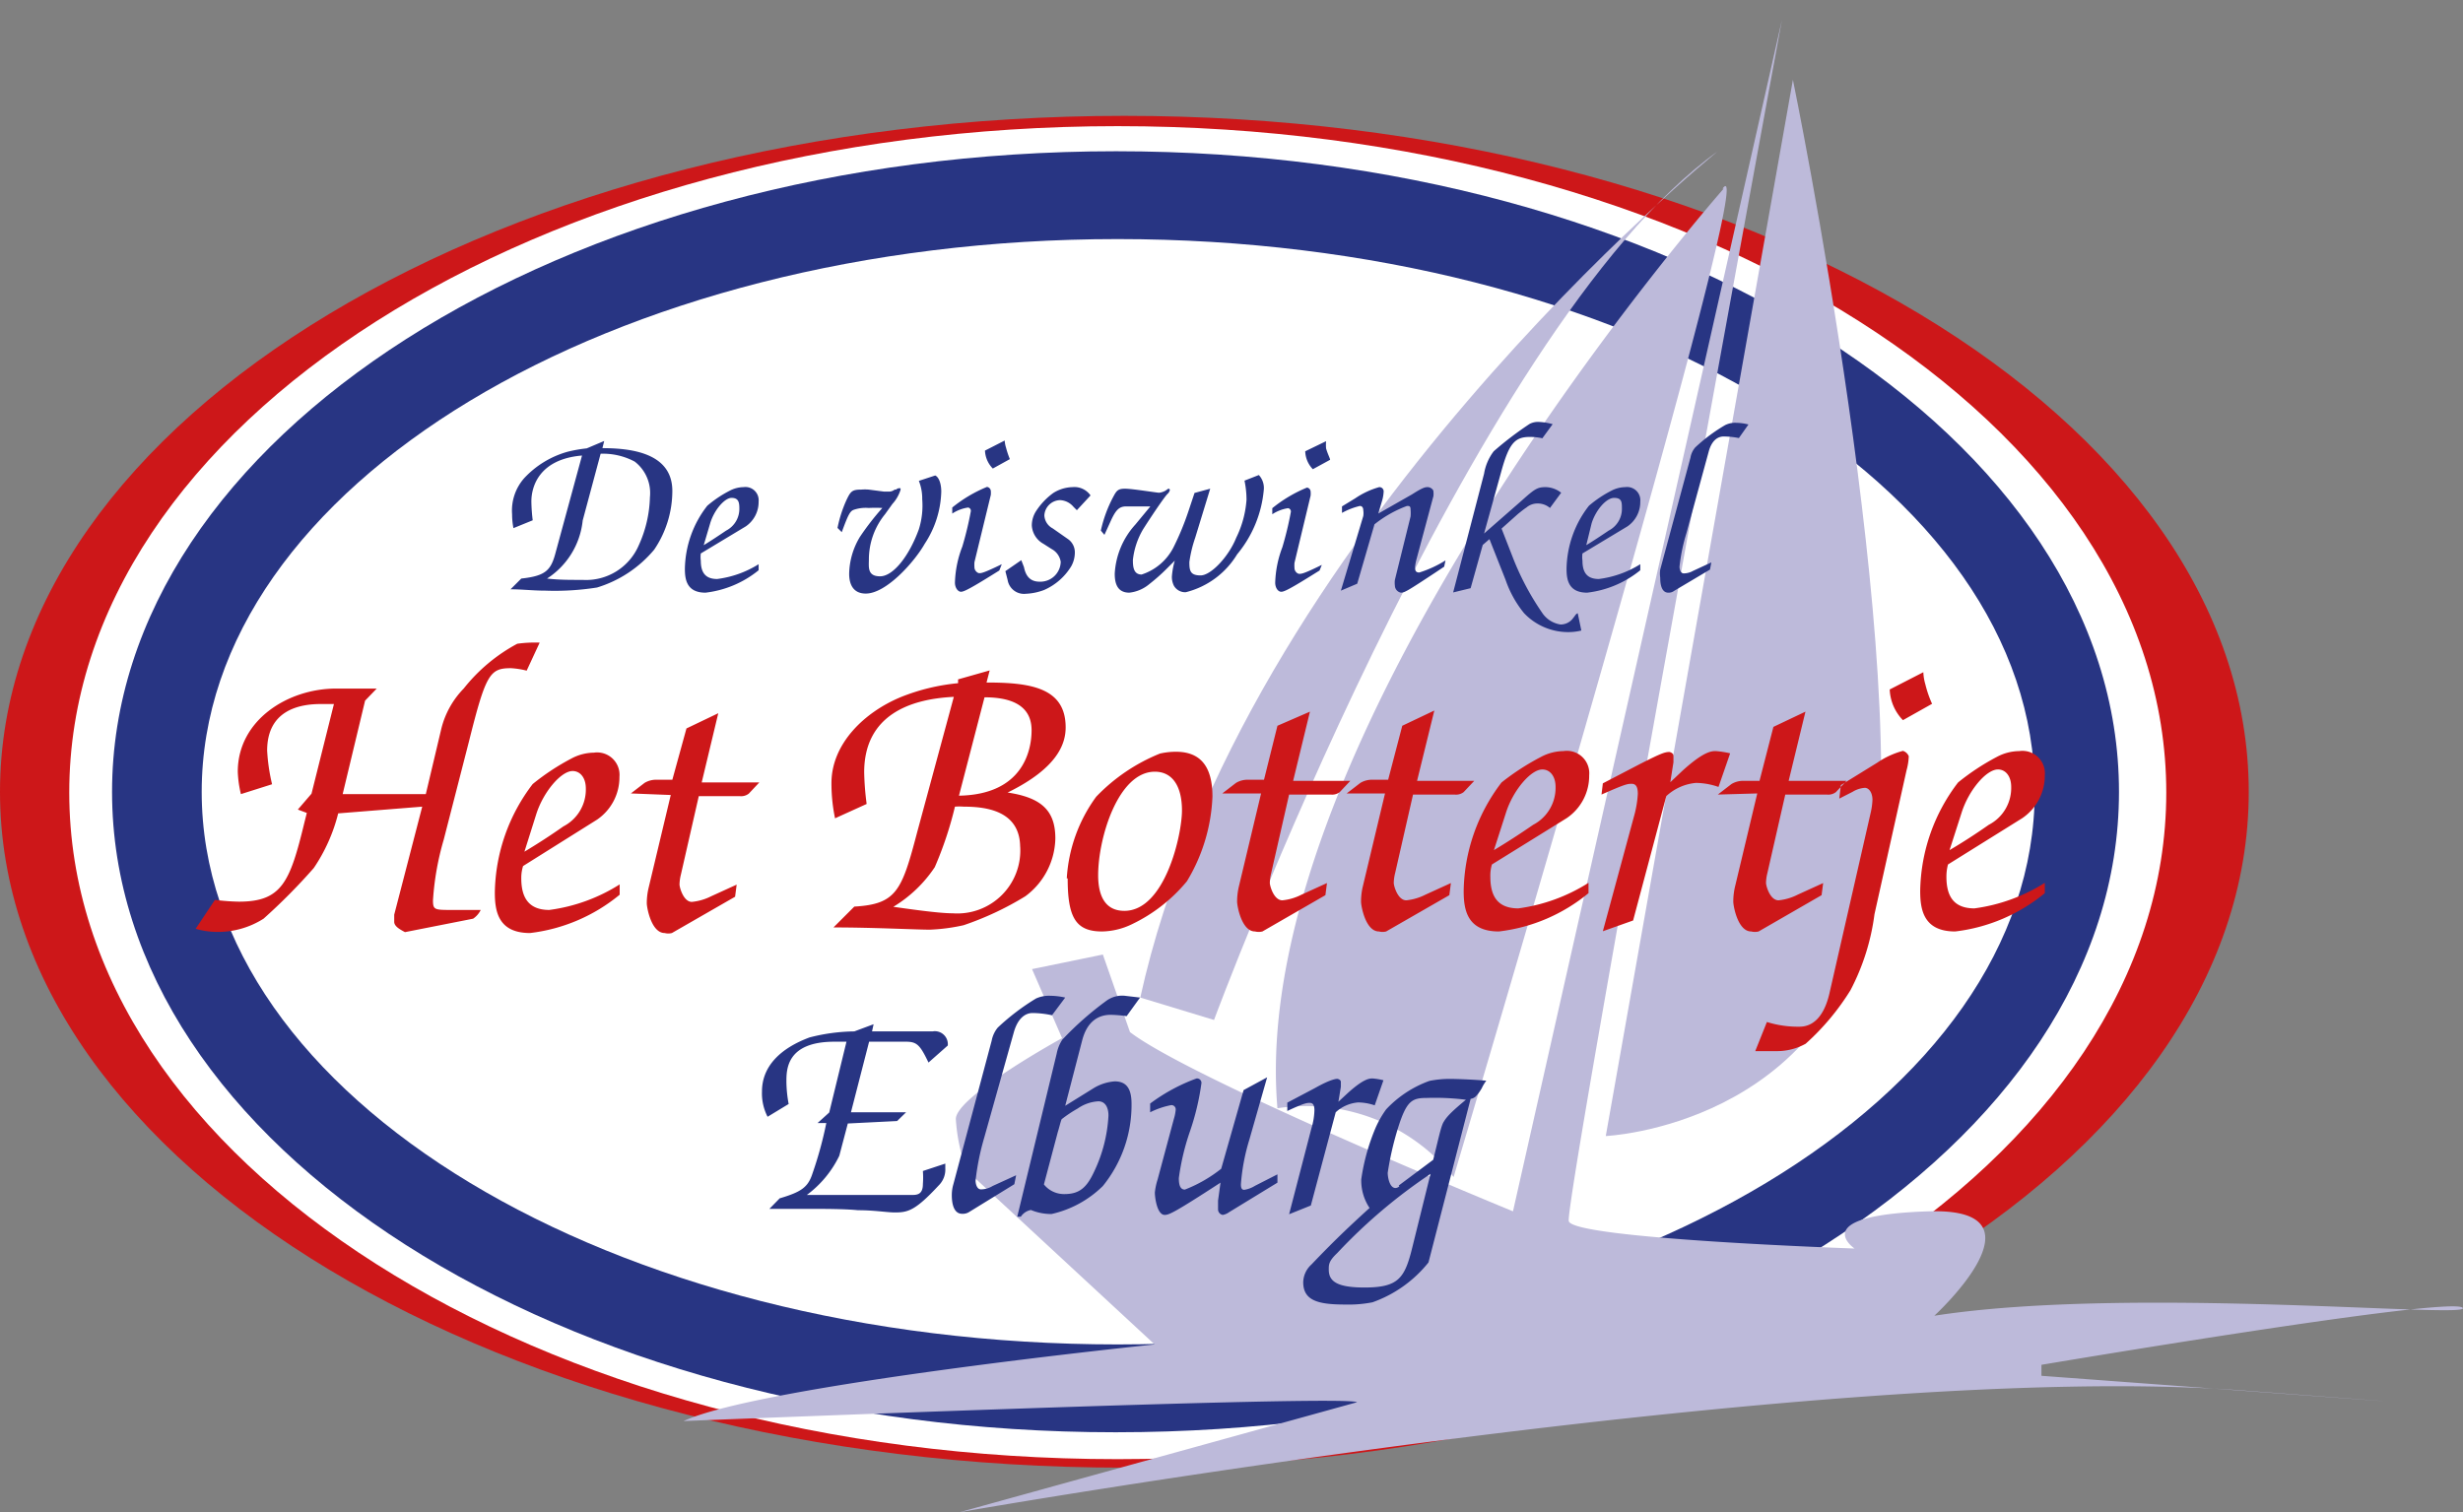 <svg xmlns="http://www.w3.org/2000/svg" viewBox="0 0 109.9 67.49"><rect x="0" y="0" width="109.9" height="67.49" fill="#808080" stroke="none"/><defs><style>.cls-1{fill:#cd1719;}.cls-1,.cls-2,.cls-3,.cls-4{fill-rule:evenodd;}.cls-2{fill:#fff;}.cls-3{fill:#283583;}.cls-4{fill:#bdbada;}.cls-5{fill:none;}</style></defs><title>1Middel 6</title><g id="Laag_2" data-name="Laag 2"><g id="Laag_1-2" data-name="Laag 1"><path class="cls-1" d="M50.17,65.5c27.71,0,50.17-13.5,50.17-30.16S77.88,5.17,50.17,5.17,0,18.68,0,35.34,22.46,65.5,50.17,65.5"/><path class="cls-2" d="M49.87,65.12c25.84,0,46.79-13.32,46.79-29.75S75.71,5.63,49.87,5.63,3.09,18.94,3.09,35.37,24,65.12,49.87,65.12"/><path class="cls-3" d="M49.8,63.92c24.71,0,44.75-12.8,44.75-28.58S74.51,6.75,49.8,6.75,5,19.55,5,35.34s20,28.58,44.76,28.58"/><path class="cls-2" d="M49.87,60c22.6,0,40.92-11,40.92-24.67S72.47,10.67,49.87,10.67,9,21.71,9,35.34,27.27,60,49.87,60"/><path class="cls-4" d="M76.65,6.75S55.42,23.92,50.88,44.52l3.29,1S65.62,14.64,76.65,6.75"/><rect class="cls-5" width="109.9" height="67.49"/><path class="cls-4" d="M76.91,8.42S55.56,32.67,57,49.46a8.43,8.43,0,0,1,7.86,3.07s13.94-46.82,12-44.11"/><path class="cls-4" d="M42.81,67.49S81.62,60.67,100,62.05s-8.91-.65-8.91-.65v-.49s18.19-3.07,18.79-2.55-14.82-1-23.57.36c0,0,5.27-4.83-.24-4.66s-3.32,1.66-3.32,1.66S70.21,55.29,70,54.5,79.51.89,79.51.89l-12,53.17s-14.32-5.87-17.09-8L49.21,42.6l-3.16.65,1.34,3.08s-4.74,2.6-4.74,3.61a7.94,7.94,0,0,0,.49,2.3L51.52,60S34,61.8,30.5,63.42c0,0,29.57-1.19,30.05-.84L42.81,67.49"/><path class="cls-4" d="M80,3.56,71.65,50.7s10-.44,11.89-10.59S80,3.56,80,3.56"/><rect class="cls-5" width="109.9" height="67.49"/><path class="cls-3" d="M78,18.94a2.28,2.28,0,0,0-.52-.07,1,1,0,0,0-.5.1,7.36,7.36,0,0,0-1.34,1,.94.94,0,0,0-.21.45l-1.35,5a1.24,1.24,0,0,0,0,.36c0,.13,0,.67.36.67a.4.4,0,0,0,.26-.08l1.6-.95.06-.32-.82.38a.87.87,0,0,1-.41.11c-.15,0-.19-.2-.19-.3a8,8,0,0,1,.31-1.5l1-3.66c.14-.49.41-.65.66-.65a3.56,3.56,0,0,1,.68.07l.43-.61m-7,4.41c.19-.6.66-1.13,1-1.13s.35.18.35.46a1.09,1.09,0,0,1-.59,1c-.34.23-.67.45-1,.65Zm1.6.14a1.32,1.32,0,0,0,.57-1.11.59.59,0,0,0-.67-.64,1.36,1.36,0,0,0-.62.16,5.12,5.12,0,0,0-1,.67,4.68,4.68,0,0,0-1,2.82c0,.47.08,1.06.92,1.06a4.6,4.6,0,0,0,2.37-1l0-.27a4.55,4.55,0,0,1-1.85.66c-.55,0-.73-.32-.73-.82a1.17,1.17,0,0,1,0-.32Zm-7,2.76.54-1.93.3-.26.72,1.82A4.82,4.82,0,0,0,68,27.36a2.71,2.71,0,0,0,2,.85,2.45,2.45,0,0,0,.56-.07l-.16-.77h0s-.06,0-.14.13l-.11.14a.69.69,0,0,1-.52.23,1.2,1.2,0,0,1-.83-.54A12,12,0,0,1,67.55,25L67,23.59l.74-.66c.14-.11.26-.21.37-.28a.75.75,0,0,1,.5-.18.83.83,0,0,1,.55.2l.5-.68a1.16,1.16,0,0,0-.68-.25c-.37,0-.48.06-1.08.6l-1.68,1.47,0,0L67,21c.34-1.23.61-1.5,1.26-1.5a2.6,2.6,0,0,1,.56.06l.46-.63a2.68,2.68,0,0,0-.61-.1.81.81,0,0,0-.42.09,14.86,14.86,0,0,0-1.6,1.22,2.26,2.26,0,0,0-.43,1l-1.38,5.3Zm-5.06-.2.77-2.65a5.21,5.21,0,0,1,1.45-.82c.1,0,.16,0,.16.16a1.6,1.6,0,0,1,0,.31l-.7,2.83a1,1,0,0,0,0,.25.33.33,0,0,0,.27.32c.16,0,.27-.06,1.54-.9l.39-.26.06-.28a5,5,0,0,1-1.17.54c-.17,0-.19-.1-.19-.25a2,2,0,0,1,.07-.36l.75-2.8a1,1,0,0,0,0-.21c0-.09-.14-.19-.25-.19s-.2,0-.7.32l-1.51.86.18-.61a1.78,1.78,0,0,0,.06-.38.19.19,0,0,0-.2-.19,3.66,3.66,0,0,0-1.07.5l-.59.36,0,.29a3.12,3.12,0,0,1,.8-.31c.09,0,.15.07.15.19a.87.87,0,0,1,0,.26l-1,3.33Zm-2.32-5.91a1.2,1.2,0,0,0,.34.8l.77-.42c0-.06-.11-.26-.18-.51a1.92,1.92,0,0,1,0-.32Zm.74,5.07c-.79.39-.9.4-1,.4s-.22-.12-.22-.26a1.59,1.59,0,0,1,0-.23l.72-3a1,1,0,0,0,0-.19.19.19,0,0,0-.16-.17,6.14,6.14,0,0,0-1.55.92l0,.27a1.78,1.78,0,0,1,.7-.27.15.15,0,0,1,.13.16,14.92,14.92,0,0,1-.38,1.58A4.82,4.82,0,0,0,56.9,26c0,.24.13.41.27.41s.42-.14,1.71-.95Zm-3.45-3.76a4.24,4.24,0,0,1,.09.85A4.55,4.55,0,0,1,55.16,24c-.33.83-1.12,1.68-1.59,1.68s-.5-.22-.5-.6A5.74,5.74,0,0,1,53.33,24L54,21.81,53.3,22l-.27.81a12.2,12.2,0,0,1-.67,1.62,2.43,2.43,0,0,1-1.42,1.21c-.36,0-.39-.34-.39-.65A3.41,3.41,0,0,1,51,23.63c.29-.46,1-1.53,1.12-1.61a.37.37,0,0,0,.08-.15s0-.06-.07-.06L52,21.9a.76.76,0,0,1-.28.09c-.1,0-1.2-.18-1.52-.18s-.38.09-.53.37a5.89,5.89,0,0,0-.55,1.5l.16.19.3-.66c.22-.47.37-.61.68-.61h1.07l-.67.81a3.54,3.54,0,0,0-.92,2.19c0,.36.07.85.65.85a1.66,1.66,0,0,0,.89-.38,8.36,8.36,0,0,0,.77-.68l.37-.37,0,0a3.41,3.41,0,0,0-.13.71.87.87,0,0,0,.09.41.58.58,0,0,0,.53.29,3.73,3.73,0,0,0,2.29-1.69,5.22,5.22,0,0,0,1.19-2.87.85.85,0,0,0-.22-.67Zm-6.87.66a.88.88,0,0,0-.81-.37A1.68,1.68,0,0,0,47,22a3.05,3.05,0,0,0-.77.81,1.19,1.19,0,0,0-.19.64,1,1,0,0,0,.52.82l.36.23a.79.79,0,0,1,.41.57.91.91,0,0,1-.94.89c-.38,0-.61-.2-.7-.65L45.57,25l-.71.49.1.39a.74.74,0,0,0,.81.62,2.61,2.61,0,0,0,.82-.17,2.67,2.67,0,0,0,1.21-1.06,1.26,1.26,0,0,0,.16-.61.72.72,0,0,0-.29-.59l-.7-.49A.69.69,0,0,1,46.6,23a.72.72,0,0,1,.7-.68.83.83,0,0,1,.6.3l.15.15Zm-4.71-2a1.21,1.21,0,0,0,.35.8l.76-.42a4,4,0,0,1-.17-.51,1.28,1.28,0,0,1-.06-.32Zm.75,5.07c-.8.39-.91.4-1,.4s-.22-.12-.22-.26a1.59,1.59,0,0,1,0-.23l.73-3a1,1,0,0,0,0-.19.2.2,0,0,0-.17-.17,6.14,6.14,0,0,0-1.55.92l0,.27a1.75,1.75,0,0,1,.71-.27.15.15,0,0,1,.12.16,14.92,14.92,0,0,1-.38,1.58A4.82,4.82,0,0,0,42.61,26c0,.24.14.41.27.41s.42-.14,1.71-.95ZM41,21.46a2.13,2.13,0,0,1,.15.82A3.54,3.54,0,0,1,41,23.62c-.44,1.21-1.15,2.1-1.73,2.1s-.5-.42-.5-.77a3.2,3.2,0,0,1,.72-2l.33-.46a1.68,1.68,0,0,0,.36-.62.19.19,0,0,0,0-.08l-.09,0a.29.29,0,0,0-.11.06l-.06,0a.41.41,0,0,1-.24.09h-.23l-.69-.09a2.06,2.06,0,0,0-.33,0c-.42,0-.48.08-.68.51a5.77,5.77,0,0,0-.38,1.2l.19.19c.29-.79.37-.94.54-1a1.63,1.63,0,0,1,.66-.08,6.08,6.08,0,0,1,.61,0,12,12,0,0,0-1,1.29,3.29,3.29,0,0,0-.48,1.65c0,.48.19.88.74.88.94,0,2.21-1.47,2.63-2.22A4.43,4.43,0,0,0,42,21.94c0-.36-.11-.65-.27-.72Zm-9.31,1.89c.18-.6.65-1.13.95-1.13s.35.18.35.46a1.09,1.09,0,0,1-.59,1c-.34.23-.67.45-1,.65Zm1.59.14a1.32,1.32,0,0,0,.57-1.11.59.59,0,0,0-.67-.64,1.36,1.36,0,0,0-.62.16,5.12,5.12,0,0,0-1,.67,4.68,4.68,0,0,0-1,2.82c0,.47.08,1.06.92,1.06a4.6,4.6,0,0,0,2.37-1l0-.27a4.55,4.55,0,0,1-1.85.66c-.55,0-.73-.32-.73-.82a1.17,1.17,0,0,1,0-.32ZM26.8,20.25a3,3,0,0,1,1.52.35A1.77,1.77,0,0,1,29,22.19a5.5,5.5,0,0,1-.5,2.15A2.56,2.56,0,0,1,26,25.88c-.65,0-1.06,0-1.59-.06v0A3.51,3.51,0,0,0,26,23.23Zm-2,4.38c-.21.81-.43,1.07-1.54,1.19l-.48.48c.52,0,1,.06,1.56.06a12.07,12.07,0,0,0,2.3-.14,5.34,5.34,0,0,0,2.55-1.69A4.67,4.67,0,0,0,30,21.91C30,20.27,28.29,20,26.88,20l.08-.32-.78.33a6.21,6.21,0,0,0-.85.15,4.17,4.17,0,0,0-1.94,1.18,2.18,2.18,0,0,0-.54,1.61,3.26,3.26,0,0,0,.06.62l.86-.35a7.72,7.72,0,0,1-.06-.84c0-.68.36-1.89,2.26-2.05Z"/><path class="cls-1" d="M87.53,36.26c.32-1,1.1-1.92,1.62-1.92.34,0,.59.3.59.78a1.85,1.85,0,0,1-1,1.69c-.57.4-1.14.77-1.75,1.13l.54-1.68m2.71.25a2.29,2.29,0,0,0,1-1.91,1,1,0,0,0-1.14-1.08,2.15,2.15,0,0,0-1,.26,10.42,10.42,0,0,0-1.73,1.14,8.15,8.15,0,0,0-1.69,4.84c0,.82.14,1.81,1.56,1.81a7.7,7.7,0,0,0,4-1.71l0-.46a7.81,7.81,0,0,1-3.14,1.14c-.93,0-1.25-.55-1.25-1.41a2.08,2.08,0,0,1,.07-.55Zm-5.92-5.74a2.08,2.08,0,0,0,.59,1.37l1.3-.73a4.83,4.83,0,0,1-.3-.87,2.18,2.18,0,0,1-.09-.54Zm-6,16.14h.93a2.63,2.63,0,0,0,1.32-.33,10.91,10.91,0,0,0,2-2.39,10.08,10.08,0,0,0,1.07-3.39l1.43-6.42a2.67,2.67,0,0,0,.1-.63.41.41,0,0,0-.26-.24,3.72,3.72,0,0,0-1.15.53l-1.62,1-.07.6.59-.3a1.2,1.2,0,0,1,.55-.18c.18,0,.34.21.34.54a3.07,3.07,0,0,1-.07.53l-1.84,8.06c-.16.73-.53,1.53-1.35,1.53a4.63,4.63,0,0,1-1.45-.21Zm.09-11.5-1,4.19a3,3,0,0,0-.07.64c0,.19.2,1.33.8,1.33a.69.69,0,0,0,.33,0l2.81-1.62.07-.54-1.14.52a2.42,2.42,0,0,1-.85.25c-.38,0-.56-.64-.56-.78a2,2,0,0,1,.06-.43l.8-3.51h1.85a.56.56,0,0,0,.41-.11l.47-.5H79.81l.75-3.09-1.43.68-.62,2.41h-.68a1,1,0,0,0-.57.14l-.61.47Zm-5.54,5.67,1.48-5.55a2.23,2.23,0,0,1,1.33-.59,3.15,3.15,0,0,1,1,.18l.52-1.5a4.24,4.24,0,0,0-.64-.1c-.18,0-.52,0-1.48.87l-.55.52,0,0,.14-.89c0-.07,0-.18,0-.29s-.12-.16-.18-.17c-.21,0-.39.07-1.3.53l-1.67.87-.06.5c1-.44,1.14-.48,1.34-.48s.28.14.28.45a4.57,4.57,0,0,1-.17,1l-1.39,5.13ZM67.2,36.26c.32-1,1.11-1.92,1.62-1.92.34,0,.59.3.59.78a1.86,1.86,0,0,1-1,1.69c-.58.4-1.15.77-1.75,1.13Zm2.71.25a2.28,2.28,0,0,0,1-1.91,1,1,0,0,0-1.15-1.08,2.18,2.18,0,0,0-1,.26A10.9,10.9,0,0,0,67,34.92a8.15,8.15,0,0,0-1.69,4.84c0,.82.14,1.81,1.57,1.81a7.68,7.68,0,0,0,4-1.71l0-.46a7.79,7.79,0,0,1-3.13,1.14c-.93,0-1.25-.55-1.25-1.41a1.73,1.73,0,0,1,.07-.55Zm-8.11-1.1-1,4.19a3,3,0,0,0-.07.64c0,.19.2,1.33.8,1.33a.64.64,0,0,0,.32,0l2.82-1.62.07-.54-1.14.52a2.42,2.42,0,0,1-.85.25c-.38,0-.56-.64-.56-.78a2,2,0,0,1,.06-.43l.8-3.51H64.9a.56.56,0,0,0,.41-.11l.47-.5H63.23L64,31.71l-1.43.68-.63,2.41h-.67a1,1,0,0,0-.57.14l-.61.47Zm-5.53,0-1,4.19a3,3,0,0,0-.07.64c0,.19.2,1.33.8,1.33a.69.69,0,0,0,.33,0l2.81-1.62.07-.54-1.14.52a2.37,2.37,0,0,1-.85.25c-.38,0-.56-.64-.56-.78a2,2,0,0,1,.06-.43l.8-3.51h1.86a.55.55,0,0,0,.4-.11l.47-.5H57.7l.75-3.09L57,32.39,56.4,34.8h-.68a1,1,0,0,0-.57.14l-.61.47ZM49,39.06c0-1.66.89-4.62,2.53-4.62.78,0,1.21.64,1.21,1.73s-.76,4.48-2.57,4.48c-.92,0-1.17-.77-1.17-1.59m-1.36.14c0,1.75.36,2.37,1.54,2.37a3.17,3.17,0,0,0,1.32-.32,7.2,7.2,0,0,0,2.46-1.92,7.89,7.89,0,0,0,1.14-3.78c0-1.39-.57-2-1.63-2a3.22,3.22,0,0,0-.71.08,8.16,8.16,0,0,0-2.85,1.93A6.86,6.86,0,0,0,47.6,39.2m-2.08-1.44a2.81,2.81,0,0,1-3,3c-.66,0-2-.2-2.66-.29v0a5.84,5.84,0,0,0,1.85-1.77A16.25,16.25,0,0,0,42.61,36a2.55,2.55,0,0,1,.39,0c1,0,2.52.18,2.52,1.82m-4.59-.7c-.69,2.63-.92,3.23-2.81,3.34l-.93.93c1.77,0,3.69.1,4.3.1A8.27,8.27,0,0,0,43,41.29,13.6,13.6,0,0,0,45.75,40a3.29,3.29,0,0,0,1.34-2.58c0-1.22-.59-1.82-2.13-2.05v0c2.29-1.12,2.59-2.23,2.59-2.91,0-1.78-1.59-2-3.53-2l.14-.54-1.41.4,0,.17a9.16,9.16,0,0,0-2.53.61c-1.66.68-3.12,2.1-3.12,3.85a7.6,7.6,0,0,0,.16,1.57l1.41-.64a12.6,12.6,0,0,1-.11-1.41c0-2.57,2.07-3.28,4-3.37Zm3-6c1,0,2.1.25,2.1,1.47,0,.91-.39,2.87-3.24,2.92Zm-14,4.36-1,4.19a3,3,0,0,0-.07.64c0,.19.2,1.33.8,1.33a.64.64,0,0,0,.32,0l2.82-1.62.07-.54-1.14.52a2.41,2.41,0,0,1-.86.25c-.37,0-.55-.64-.55-.78a2,2,0,0,1,.06-.43l.8-3.51H33a.56.56,0,0,0,.41-.11l.47-.5H31.31l.74-3.09-1.42.68L30,34.8h-.67a1,1,0,0,0-.57.14l-.61.47Zm-6,.85c.32-1,1.11-1.92,1.62-1.92.34,0,.59.3.59.78a1.85,1.85,0,0,1-1,1.69c-.57.4-1.14.77-1.74,1.13Zm2.71.25a2.29,2.29,0,0,0,1-1.91,1,1,0,0,0-1.14-1.08,2.18,2.18,0,0,0-1,.26,10.42,10.42,0,0,0-1.73,1.14,8.15,8.15,0,0,0-1.69,4.84c0,.82.14,1.81,1.57,1.81a7.71,7.71,0,0,0,4-1.71l0-.46a7.76,7.76,0,0,1-3.14,1.14c-.92,0-1.25-.55-1.25-1.41a1.75,1.75,0,0,1,.08-.55ZM19,35.44H15.29l1-4.17.52-.54H15c-2.16,0-4.39,1.41-4.39,3.71a4.92,4.92,0,0,0,.14,1L12.14,35a8.36,8.36,0,0,1-.22-1.5c0-1.8,1.43-2.08,2.39-2.08.2,0,.4,0,.59,0l-1,4-.61.71.4.15-.11.44c-.64,2.64-1,3.52-2.92,3.52a9.81,9.81,0,0,1-1.07-.08l-.86,1.29a3.5,3.5,0,0,0,.93.14A3.79,3.79,0,0,0,11.76,41,26.19,26.19,0,0,0,14,38.74a7.64,7.64,0,0,0,1.09-2.44L18.84,36l-1.25,4.82,0,.32c0,.21.28.35.48.46L21.11,41a1,1,0,0,0,.34-.39l-1.27,0c-.79,0-.86,0-.86-.43a12.4,12.4,0,0,1,.48-2.71l1.13-4.4c.75-3,.93-3.25,1.87-3.25a3.74,3.74,0,0,1,.7.11l.58-1.25a5.63,5.63,0,0,0-1,.05,7.66,7.66,0,0,0-2.39,2,3.91,3.91,0,0,0-1,1.8Z"/><path class="cls-3" d="M62.44,52.94a.26.26,0,0,1-.17.08c-.27,0-.35-.49-.35-.68a13.62,13.62,0,0,1,.46-2C62.76,49.13,63,49,63.66,49a11,11,0,0,1,1.75.08c-.74.61-.88.8-1,1s-.25.85-.46,1.68l-1.54,1.15m.61,2.75c-.34,1.39-.62,1.8-2.14,1.8-1.25,0-1.59-.29-1.59-.8,0-.23,0-.38.38-.74a23.8,23.8,0,0,1,4.16-3.53Zm2.6-6.62a0,0,0,0,1,0,0,.41.41,0,0,0,.23-.11,1.86,1.86,0,0,0,.27-.37,1.7,1.7,0,0,1,.2-.33c-.54-.05-1.33-.08-1.63-.08a4.53,4.53,0,0,0-.91.09,4.93,4.93,0,0,0-1.93,1.27,4.46,4.46,0,0,0-.47.82,9.24,9.24,0,0,0-.64,2.3,2.21,2.21,0,0,0,.37,1.28c-.89.81-1.61,1.49-2.59,2.52a1.1,1.1,0,0,0-.37.79c0,.83.67,1,1.88,1a5.53,5.53,0,0,0,1.21-.1,5.58,5.58,0,0,0,2.5-1.78ZM58.49,53.8l1.11-4.16a1.67,1.67,0,0,1,1-.44,2.36,2.36,0,0,1,.74.13l.39-1.12a3.14,3.14,0,0,0-.48-.08c-.14,0-.39,0-1.11.65l-.42.39,0,0,.11-.67c0-.06,0-.14,0-.22s-.1-.12-.14-.13-.29,0-1,.4l-1.25.66,0,.37c.71-.33.85-.36,1-.36s.21.11.21.33a2.93,2.93,0,0,1-.13.79l-1,3.85Zm-3-5.15-1,3.51a6.23,6.23,0,0,1-1.62.93c-.2,0-.27-.19-.27-.51a10.63,10.63,0,0,1,.49-2.07,11.25,11.25,0,0,0,.52-2.18.2.2,0,0,0-.22-.2,8.11,8.11,0,0,0-2.07,1.12l0,.39a3.58,3.58,0,0,1,.94-.32.19.19,0,0,1,.2.21,1.93,1.93,0,0,1-.08.4l-.73,2.72a2.83,2.83,0,0,0-.12.57c0,.23.1,1,.44,1,.19,0,.43-.1,2.49-1.44l-.11.8c0,.15,0,.27,0,.39a.25.25,0,0,0,.21.25.68.68,0,0,0,.28-.12L57,52.78v-.37l-1,.51a1.28,1.28,0,0,1-.48.18c-.12,0-.15-.09-.15-.25a9.05,9.05,0,0,1,.38-2l.79-2.77ZM47.2,50.52c.06-.18.11-.42.17-.57a5.61,5.61,0,0,1,.72-.48,1.79,1.79,0,0,1,.92-.32c.29,0,.45.25.45.64a6.58,6.58,0,0,1-.64,2.5c-.32.69-.64,1-1.32,1a1.15,1.15,0,0,1-.92-.43Zm.33-1.17.76-2.93c.23-.87.75-1.13,1.27-1.13a5.67,5.67,0,0,1,.71.06l.6-.83-.68-.08a1.2,1.2,0,0,0-.79.2,14.21,14.21,0,0,0-2,1.76,1.75,1.75,0,0,0-.25.62L45.39,54.3h.16A.69.69,0,0,1,46,54a2.36,2.36,0,0,0,.92.18,4.74,4.74,0,0,0,2.29-1.25,5.74,5.74,0,0,0,1.28-3.67c0-.69-.24-1-.75-1a2.12,2.12,0,0,0-.92.29Zm0-4.83a3.15,3.15,0,0,0-.67-.08,1.39,1.39,0,0,0-.63.12,10.18,10.18,0,0,0-1.71,1.3,1.3,1.3,0,0,0-.27.58l-1.71,6.41a1.73,1.73,0,0,0-.07.47c0,.16,0,.85.46.85a.53.53,0,0,0,.33-.09l2-1.23.08-.4-1.05.48a1,1,0,0,1-.52.15c-.19,0-.24-.27-.24-.39a11.13,11.13,0,0,1,.39-1.93l1.32-4.7c.18-.63.52-.85.83-.85a4.22,4.22,0,0,1,.87.1ZM37,49.65l-.52.47.39,0a17.13,17.13,0,0,1-.62,2.26c-.2.62-.52.82-1.46,1.1l-.46.47h1.88c.47,0,1.49,0,2.07.06.74,0,1.3.1,1.65.1.58,0,.91-.08,1.94-1.19a1,1,0,0,0,.31-.78c0-.08,0-.15,0-.21l-1,.33a3.86,3.86,0,0,1,0,.58c0,.49-.28.49-.52.49H36a4.73,4.73,0,0,0,1.45-1.75l.38-1.44,2.2-.11.4-.39-2.46,0,.81-3.15h1.65c.49,0,.63.16,1,.93l.86-.76a.58.58,0,0,0-.68-.63H38.91l.07-.32-.86.32a8.28,8.28,0,0,0-2,.27c-1.26.47-2.12,1.26-2.12,2.41a2.28,2.28,0,0,0,.25,1.13l.94-.57a5.74,5.74,0,0,1-.1-1c0-.53,0-1.78,2.14-1.78h.54Z"/><rect class="cls-5" width="109.9" height="67.49"/></g></g></svg>